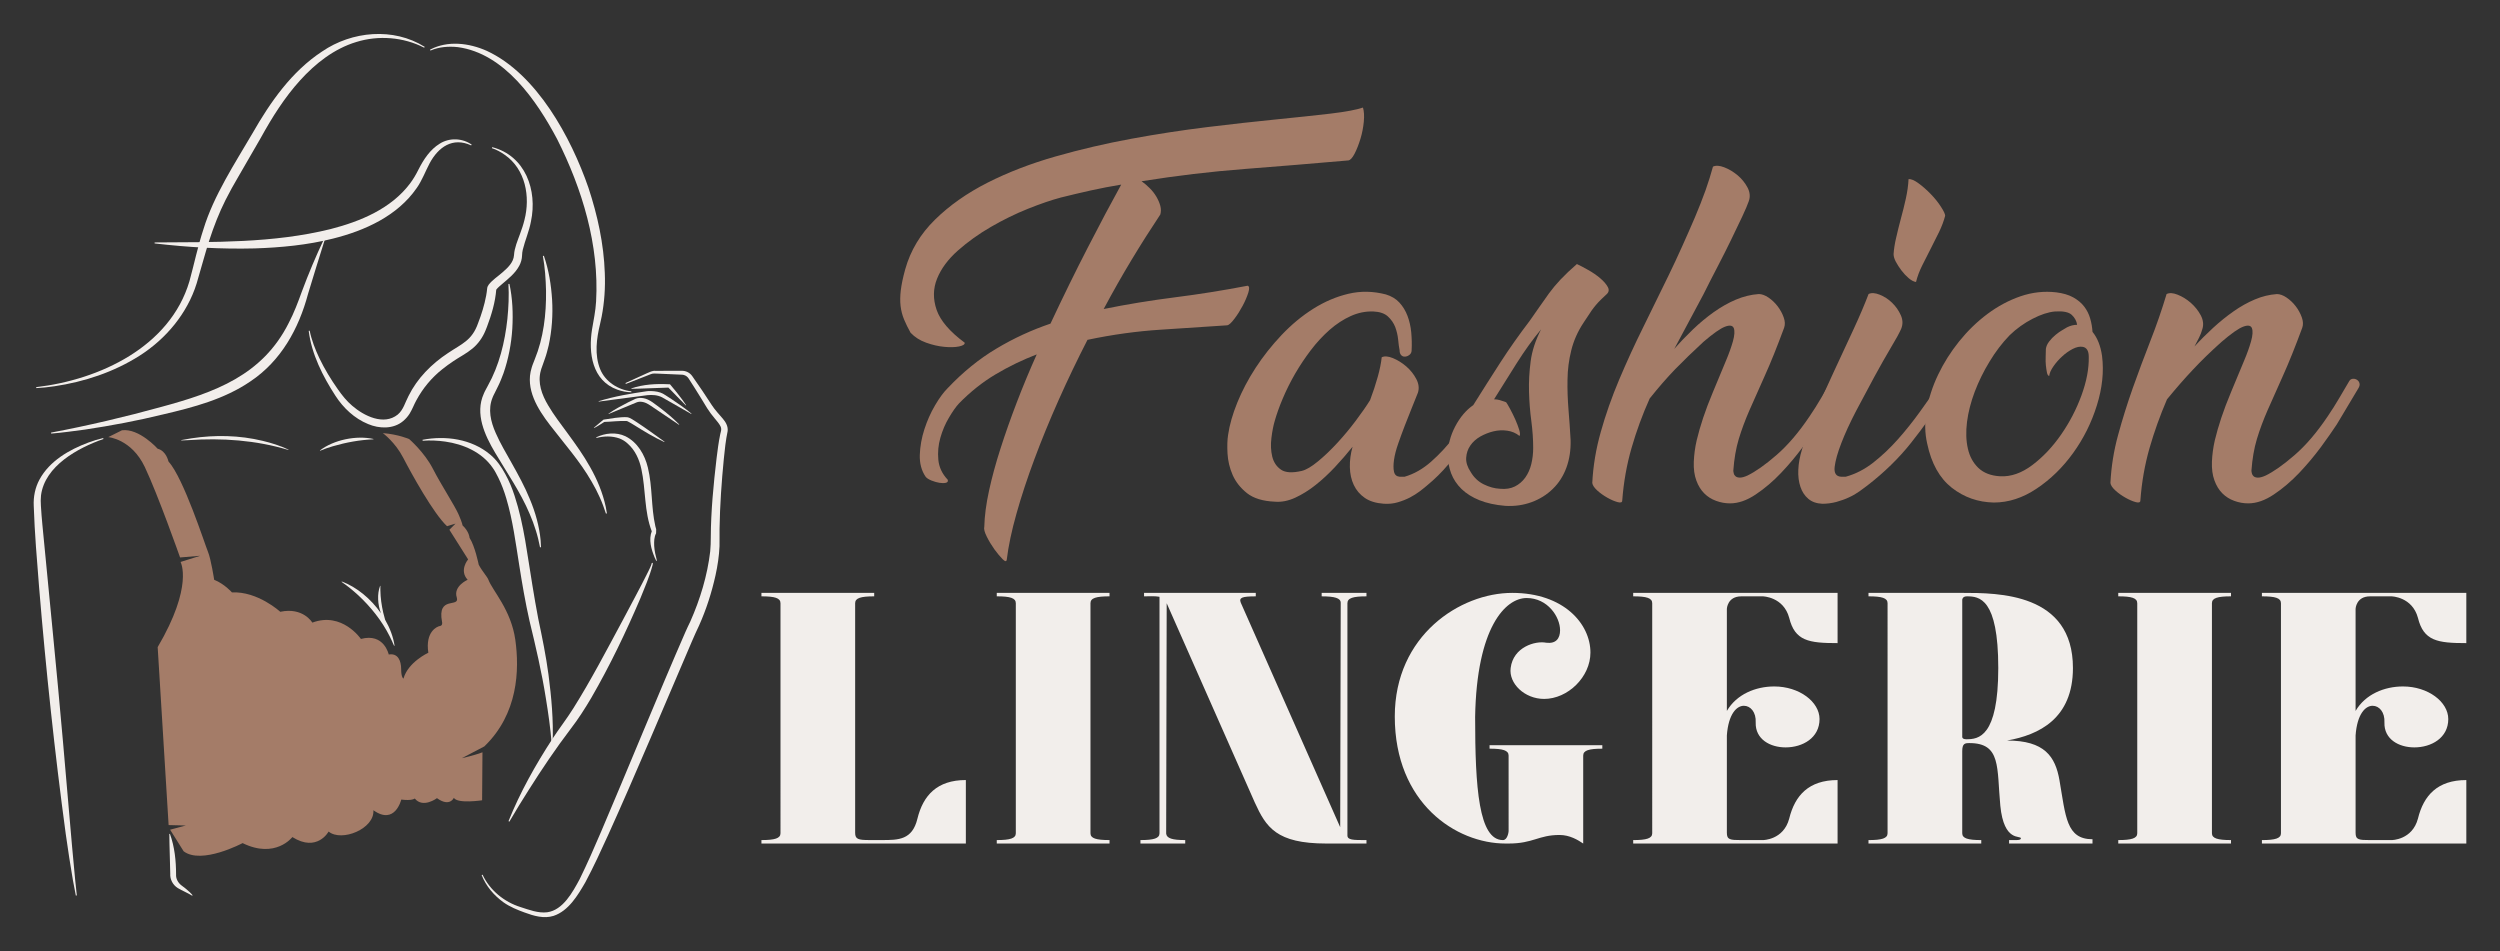 <?xml version="1.0" encoding="utf-8"?>
<!-- Generator: Adobe Illustrator 16.0.0, SVG Export Plug-In . SVG Version: 6.00 Build 0)  -->
<!DOCTYPE svg PUBLIC "-//W3C//DTD SVG 1.1//EN" "http://www.w3.org/Graphics/SVG/1.1/DTD/svg11.dtd">
<svg version="1.1" id="Calque_1" xmlns="http://www.w3.org/2000/svg" xmlns:xlink="http://www.w3.org/1999/xlink" x="0px" y="0px"
	 width="184px" height="70px" viewBox="0 0 184 70" enable-background="new 0 0 184 70" xml:space="preserve">
<rect x="0" y="0" width="184" height="70" fill="#333333" stroke="none"/>
<g>
	<g>
		<g>
			<g>
				<path fill="#A47C68" d="M71.001,25.222c0.019,0.125-0.118,0.214-0.414,0.277c-0.296,0.061-0.659,0.069-1.087,0.029
					c-0.429-0.04-0.874-0.142-1.334-0.307c-0.458-0.163-0.841-0.406-1.148-0.732c-0.184-0.328-0.342-0.649-0.475-0.967
					c-0.132-0.317-0.218-0.647-0.26-0.997c-0.04-0.347-0.035-0.731,0.016-1.163c0.051-0.428,0.159-0.938,0.321-1.53
					c0.389-1.39,1.117-2.608,2.19-3.66c1.072-1.054,2.363-1.962,3.875-2.728c1.511-0.766,3.179-1.407,5.009-1.93
					c1.827-0.521,3.685-0.954,5.573-1.301c1.89-0.348,3.752-0.633,5.591-0.859c1.837-0.222,3.526-0.413,5.068-0.565
					c1.543-0.154,2.875-0.296,4-0.427c1.121-0.134,1.918-0.284,2.388-0.446c0.081,0.267,0.102,0.613,0.062,1.041
					c-0.041,0.432-0.123,0.848-0.246,1.257c-0.125,0.408-0.266,0.77-0.427,1.087c-0.164,0.317-0.318,0.484-0.462,0.506
					c-2.572,0.227-5.114,0.432-7.626,0.629c-2.511,0.192-5.044,0.495-7.596,0.903c0.202,0.142,0.402,0.311,0.596,0.506
					c0.195,0.192,0.358,0.401,0.491,0.626c0.132,0.225,0.23,0.45,0.291,0.673c0.061,0.227,0.061,0.442,0,0.646
					c-0.694,1.041-1.395,2.144-2.097,3.307c-0.705,1.166-1.395,2.381-2.069,3.646c1.716-0.349,3.457-0.632,5.224-0.858
					c1.767-0.223,3.557-0.508,5.375-0.857c0.125,0.043,0.138,0.212,0.047,0.506c-0.094,0.296-0.229,0.618-0.414,0.965
					c-0.185,0.347-0.387,0.671-0.612,0.965c-0.224,0.296-0.398,0.455-0.521,0.477c-1.469,0.102-3.093,0.209-4.87,0.321
					s-3.583,0.361-5.421,0.749c-0.754,1.471-1.465,2.951-2.128,4.441c-0.663,1.491-1.257,2.937-1.776,4.335
					c-0.522,1.398-0.961,2.732-1.318,4c-0.358,1.266-0.598,2.397-0.719,3.398c-0.021,0.163-0.123,0.152-0.307-0.032
					c-0.184-0.182-0.384-0.425-0.598-0.717c-0.214-0.299-0.403-0.611-0.565-0.938c-0.164-0.326-0.227-0.571-0.184-0.734
					c0.021-0.795,0.137-1.687,0.352-2.664c0.214-0.982,0.495-2.013,0.843-3.094c0.347-1.081,0.744-2.211,1.194-3.384
					c0.449-1.176,0.94-2.354,1.471-3.54c-1.062,0.409-2.072,0.899-3.033,1.471c-0.959,0.571-1.857,1.287-2.695,2.144
					c-0.225,0.245-0.469,0.593-0.734,1.043c-0.268,0.449-0.475,0.938-0.628,1.469c-0.153,0.531-0.205,1.072-0.153,1.625
					c0.051,0.55,0.281,1.039,0.689,1.469c0.042,0.122-0.005,0.2-0.137,0.23c-0.133,0.03-0.292,0.03-0.475,0
					c-0.184-0.03-0.378-0.087-0.582-0.167c-0.205-0.083-0.347-0.176-0.428-0.277c-0.307-0.449-0.449-0.984-0.431-1.608
					c0.021-0.622,0.133-1.25,0.337-1.885c0.205-0.633,0.465-1.219,0.782-1.759c0.317-0.542,0.629-0.967,0.934-1.271
					c1.124-1.185,2.318-2.156,3.585-2.909c1.264-0.758,2.593-1.369,3.98-1.839c0.919-1.962,1.833-3.825,2.742-5.59
					c0.908-1.768,1.73-3.313,2.465-4.643c-0.756,0.125-1.5,0.267-2.237,0.43c-0.733,0.165-1.468,0.336-2.204,0.521
					c-0.694,0.184-1.501,0.461-2.419,0.827c-0.919,0.368-1.827,0.813-2.726,1.333c-0.899,0.519-1.711,1.103-2.438,1.745
					c-0.724,0.644-1.234,1.331-1.529,2.067c-0.298,0.736-0.307,1.503-0.033,2.298C69.209,23.599,69.898,24.404,71.001,25.222z"/>
				<path fill="#A47C68" d="M103.896,25.773c0,0.145-0.051,0.256-0.15,0.337c-0.104,0.082-0.21,0.129-0.325,0.138
					c-0.111,0.013-0.209-0.025-0.29-0.106c-0.081-0.082-0.121-0.205-0.121-0.368c-0.043-0.205-0.076-0.463-0.106-0.78
					c-0.032-0.315-0.104-0.622-0.214-0.919c-0.115-0.296-0.292-0.556-0.539-0.782c-0.245-0.225-0.602-0.348-1.07-0.368
					c-0.574-0.02-1.129,0.093-1.669,0.338c-0.542,0.244-1.057,0.582-1.548,1.01c-0.488,0.432-0.95,0.925-1.377,1.487
					c-0.429,0.563-0.817,1.145-1.166,1.746c-0.346,0.601-0.647,1.203-0.902,1.807c-0.257,0.603-0.454,1.159-0.599,1.669
					c-0.103,0.348-0.185,0.767-0.244,1.257c-0.061,0.489-0.04,0.944,0.06,1.363c0.103,0.419,0.317,0.74,0.645,0.965
					c0.326,0.224,0.836,0.254,1.533,0.091c0.325-0.08,0.724-0.315,1.194-0.705c0.47-0.385,0.945-0.84,1.425-1.362
					c0.479-0.521,0.933-1.064,1.361-1.638c0.429-0.573,0.778-1.072,1.044-1.502c0.223-0.591,0.412-1.164,0.565-1.716
					c0.154-0.553,0.249-1.031,0.291-1.439c0.206-0.102,0.48-0.08,0.828,0.062c0.346,0.144,0.675,0.347,0.98,0.611
					c0.307,0.267,0.552,0.573,0.735,0.921c0.185,0.347,0.225,0.684,0.123,1.009c-0.123,0.31-0.27,0.675-0.443,1.104
					c-0.177,0.428-0.349,0.868-0.522,1.318c-0.172,0.448-0.336,0.893-0.488,1.331c-0.155,0.44-0.257,0.838-0.308,1.193
					c-0.051,0.359-0.051,0.649,0,0.874c0.051,0.227,0.188,0.347,0.414,0.368h0.367c0.693-0.203,1.341-0.571,1.944-1.103
					c0.603-0.531,1.165-1.134,1.685-1.807c0.522-0.673,1.002-1.38,1.439-2.116c0.439-0.732,0.843-1.407,1.211-2.021
					c0.061-0.102,0.153-0.157,0.276-0.167c0.121-0.011,0.229,0.015,0.32,0.076c0.092,0.061,0.159,0.144,0.198,0.245
					c0.042,0.104,0.021,0.225-0.06,0.368c-0.41,0.633-0.808,1.275-1.194,1.93c-0.389,0.651-0.797,1.284-1.227,1.897
					c-0.429,0.614-0.883,1.206-1.361,1.777c-0.479,0.571-1.006,1.092-1.579,1.563c-0.143,0.121-0.32,0.267-0.535,0.43
					s-0.458,0.315-0.736,0.462c-0.273,0.14-0.57,0.256-0.888,0.349c-0.315,0.093-0.658,0.129-1.025,0.105
					c-0.573-0.042-1.037-0.18-1.394-0.427c-0.356-0.243-0.629-0.559-0.813-0.95c-0.185-0.386-0.28-0.828-0.291-1.317
					c-0.011-0.49,0.055-0.99,0.199-1.5c-0.41,0.51-0.842,1.01-1.301,1.5c-0.46,0.489-0.936,0.932-1.424,1.317
					c-0.491,0.392-0.992,0.698-1.503,0.936c-0.509,0.232-1.01,0.332-1.5,0.289c-0.879-0.038-1.558-0.247-2.038-0.624
					c-0.479-0.381-0.831-0.824-1.057-1.334c-0.224-0.512-0.351-1.043-0.381-1.595c-0.03-0.551-0.016-1.01,0.046-1.38
					c0.103-0.713,0.326-1.498,0.673-2.357c0.347-0.856,0.796-1.709,1.347-2.558c0.552-0.847,1.19-1.652,1.914-2.419
					c0.727-0.766,1.502-1.409,2.329-1.93c0.828-0.522,1.689-0.891,2.588-1.104s1.818-0.196,2.758,0.047
					c0.408,0.125,0.741,0.321,0.995,0.599c0.255,0.275,0.453,0.601,0.597,0.979c0.143,0.379,0.236,0.785,0.276,1.226
					C103.908,24.912,103.918,25.347,103.896,25.773z"/>
				<path fill="#A47C68" d="M106.563,33.492c0-0.715,0.179-1.413,0.535-2.097c0.358-0.684,0.804-1.21,1.334-1.578
					c0.651-1.041,1.311-2.078,1.974-3.108c0.665-1.03,1.396-2.069,2.19-3.11c0.246-0.347,0.48-0.684,0.705-1.01
					c0.225-0.327,0.459-0.657,0.704-0.996c0.246-0.337,0.531-0.68,0.857-1.026s0.726-0.724,1.197-1.134
					c0.225,0.104,0.497,0.247,0.823,0.432c0.326,0.182,0.624,0.385,0.891,0.611c0.265,0.225,0.455,0.444,0.567,0.658
					s0.065,0.404-0.14,0.564c-0.245,0.227-0.432,0.411-0.567,0.553c-0.131,0.142-0.247,0.281-0.349,0.414
					c-0.104,0.134-0.205,0.279-0.307,0.442c-0.106,0.167-0.248,0.381-0.43,0.646c-0.43,0.651-0.73,1.331-0.903,2.038
					c-0.176,0.702-0.267,1.424-0.275,2.158c-0.015,0.733,0.015,1.475,0.074,2.219c0.063,0.747,0.114,1.488,0.154,2.222
					c0.019,0.734-0.083,1.409-0.307,2.023c-0.225,0.611-0.555,1.133-0.997,1.561c-0.438,0.432-0.96,0.759-1.562,0.981
					c-0.603,0.222-1.25,0.317-1.944,0.275c-0.735-0.062-1.369-0.201-1.899-0.415c-0.531-0.214-0.971-0.489-1.316-0.823
					c-0.349-0.341-0.602-0.723-0.767-1.152C106.644,34.413,106.563,33.964,106.563,33.492z M113.424,24.242
					c-0.614,0.736-1.215,1.574-1.808,2.511c-0.592,0.942-1.144,1.818-1.653,2.635c0.142,0,0.284,0.021,0.429,0.062
					c0.142,0.042,0.295,0.093,0.458,0.154c0.063,0.08,0.159,0.243,0.291,0.488c0.133,0.246,0.262,0.508,0.385,0.781
					c0.121,0.275,0.218,0.531,0.29,0.766c0.069,0.237,0.076,0.383,0.015,0.446c-0.245-0.205-0.542-0.334-0.887-0.385
					c-0.349-0.051-0.69-0.034-1.027,0.047c-0.338,0.082-0.658,0.209-0.966,0.381c-0.306,0.176-0.55,0.396-0.733,0.66
					s-0.286,0.566-0.307,0.905c-0.021,0.334,0.093,0.688,0.338,1.056c0.244,0.408,0.564,0.709,0.963,0.902
					c0.398,0.195,0.792,0.303,1.181,0.322c0.429,0.042,0.795-0.016,1.104-0.17c0.305-0.152,0.559-0.371,0.764-0.656
					c0.203-0.286,0.352-0.618,0.444-0.995c0.091-0.379,0.138-0.77,0.138-1.181c0-0.633-0.047-1.297-0.138-1.991
					c-0.093-0.693-0.148-1.409-0.169-2.143c-0.021-0.736,0.021-1.485,0.122-2.252C112.759,25.82,113.015,25.037,113.424,24.242z"/>
				<path fill="#A47C68" d="M132.69,32.896c-0.491,0.665-1.026,1.302-1.608,1.915c-0.581,0.611-1.201,1.14-1.854,1.577
					c-0.655,0.442-1.288,0.66-1.897,0.66c-0.35,0-0.689-0.062-1.028-0.186c-0.337-0.121-0.631-0.308-0.872-0.551
					c-0.245-0.245-0.441-0.563-0.581-0.948c-0.145-0.39-0.206-0.849-0.187-1.38c0.023-0.531,0.093-1.056,0.214-1.578
					c0.125-0.521,0.283-1.073,0.476-1.655c0.195-0.582,0.432-1.214,0.72-1.897c0.285-0.684,0.601-1.445,0.95-2.283
					c0.224-0.529,0.397-1.014,0.522-1.454c0.12-0.438,0.14-0.759,0.062-0.965c-0.085-0.203-0.299-0.238-0.644-0.107
					c-0.349,0.133-0.88,0.506-1.593,1.119c-0.777,0.715-1.471,1.391-2.085,2.019c-0.611,0.635-1.233,1.35-1.868,2.147
					c-0.531,1.183-0.976,2.394-1.331,3.629c-0.357,1.233-0.588,2.526-0.689,3.877c0,0.14-0.11,0.183-0.339,0.121
					c-0.224-0.06-0.474-0.167-0.749-0.321c-0.274-0.155-0.526-0.33-0.751-0.536c-0.222-0.203-0.347-0.391-0.366-0.552
					c0.06-1.245,0.27-2.502,0.629-3.77c0.355-1.266,0.804-2.541,1.346-3.827c0.544-1.287,1.13-2.569,1.763-3.845
					c0.633-1.276,1.252-2.546,1.868-3.813c0.349-0.715,0.684-1.435,1.009-2.16c0.326-0.724,0.64-1.435,0.936-2.128
					c0.294-0.694,0.555-1.358,0.783-1.991c0.222-0.631,0.404-1.215,0.548-1.748c0.205-0.1,0.48-0.085,0.829,0.049
					c0.345,0.131,0.671,0.328,0.979,0.582c0.305,0.256,0.548,0.554,0.734,0.901c0.182,0.347,0.214,0.686,0.093,1.014
					c-0.082,0.245-0.243,0.617-0.474,1.117c-0.239,0.501-0.508,1.066-0.814,1.698c-0.305,0.633-0.644,1.302-1.012,2.009
					c-0.368,0.704-0.713,1.381-1.038,2.035l-2.146,4.014c0.427-0.491,0.889-0.971,1.377-1.44c0.489-0.468,1.001-0.894,1.532-1.272
					c0.531-0.376,1.072-0.683,1.625-0.918c0.55-0.232,1.112-0.372,1.686-0.412c0.223,0,0.46,0.086,0.718,0.26
					c0.256,0.174,0.479,0.388,0.675,0.644c0.194,0.256,0.339,0.524,0.442,0.813c0.102,0.285,0.112,0.539,0.031,0.766
					c-0.512,1.388-0.981,2.556-1.411,3.506c-0.427,0.95-0.804,1.797-1.13,2.541c-0.327,0.747-0.592,1.463-0.798,2.144
					c-0.205,0.686-0.338,1.456-0.399,2.315c0,0.061,0.011,0.133,0.034,0.213c0.017,0.083,0.063,0.155,0.133,0.214
					c0.074,0.062,0.182,0.094,0.326,0.094c0.14,0,0.326-0.051,0.55-0.152c0.591-0.288,1.304-0.787,2.129-1.503
					c0.827-0.715,1.638-1.663,2.436-2.848c0.307-0.451,0.586-0.893,0.842-1.333s0.508-0.863,0.749-1.271
					c0.065-0.102,0.148-0.157,0.26-0.167c0.112-0.011,0.214,0.015,0.308,0.076c0.095,0.061,0.154,0.144,0.186,0.245
					c0.03,0.104,0.007,0.225-0.078,0.368l-1.591,2.664C133.568,31.675,133.18,32.231,132.69,32.896z"/>
				<path fill="#A47C68" d="M137.527,21.64c0.203-0.102,0.474-0.087,0.814,0.046c0.335,0.134,0.642,0.33,0.916,0.597
					c0.275,0.265,0.489,0.571,0.644,0.919c0.154,0.347,0.159,0.686,0.02,1.011c-0.127,0.286-0.373,0.745-0.756,1.378
					c-0.377,0.633-0.783,1.352-1.223,2.16c-0.438,0.806-0.883,1.638-1.333,2.494c-0.446,0.859-0.809,1.645-1.084,2.359
					c-0.279,0.716-0.441,1.304-0.495,1.763c-0.051,0.459,0.108,0.698,0.477,0.72h0.339c0.736-0.203,1.415-0.557,2.05-1.059
					c0.633-0.499,1.231-1.066,1.792-1.698c0.563-0.633,1.094-1.298,1.594-1.991c0.501-0.694,0.967-1.348,1.395-1.96
					c0.08-0.102,0.182-0.158,0.309-0.169c0.12-0.011,0.222,0.011,0.301,0.062c0.084,0.051,0.135,0.133,0.154,0.245
					c0.023,0.112-0.027,0.241-0.154,0.381c-0.855,1.329-1.731,2.559-2.631,3.692c-0.898,1.134-1.974,2.18-3.216,3.141
					c-0.163,0.121-0.359,0.267-0.582,0.43c-0.229,0.163-0.48,0.312-0.768,0.442c-0.284,0.136-0.597,0.245-0.932,0.339
					c-0.34,0.089-0.681,0.135-1.028,0.135c-0.429-0.019-0.774-0.14-1.038-0.365c-0.267-0.225-0.462-0.523-0.582-0.887
					c-0.125-0.369-0.176-0.788-0.154-1.258c0.019-0.47,0.111-0.97,0.274-1.5c0.205-0.736,0.521-1.604,0.95-2.605
					c0.428-0.998,0.889-2.024,1.378-3.078c0.488-1.052,0.969-2.084,1.438-3.094C136.865,23.279,137.242,22.393,137.527,21.64z
					 M140.469,13.185c0.186-0.021,0.43,0.082,0.736,0.307c0.307,0.224,0.604,0.488,0.903,0.795c0.298,0.308,0.546,0.618,0.749,0.936
					c0.205,0.315,0.307,0.535,0.307,0.658c-0.102,0.39-0.252,0.783-0.442,1.181c-0.194,0.397-0.399,0.806-0.613,1.223
					c-0.214,0.421-0.423,0.832-0.629,1.242c-0.205,0.408-0.359,0.816-0.461,1.226c-0.163-0.02-0.341-0.112-0.535-0.275
					c-0.19-0.163-0.372-0.354-0.535-0.569c-0.163-0.214-0.299-0.428-0.415-0.641c-0.112-0.214-0.167-0.402-0.167-0.567
					c0.023-0.345,0.082-0.747,0.187-1.195c0.102-0.449,0.218-0.916,0.349-1.409c0.136-0.489,0.256-0.984,0.368-1.485
					C140.382,14.108,140.449,13.633,140.469,13.185z"/>
				<path fill="#A47C68" d="M151.344,21.517c0.489,0.062,0.904,0.182,1.24,0.366c0.334,0.186,0.607,0.41,0.809,0.675
					c0.205,0.267,0.354,0.563,0.446,0.889c0.095,0.328,0.15,0.653,0.169,0.979c0.368,0.448,0.599,1.043,0.703,1.775
					c0.144,1.146,0.019,2.354-0.381,3.633c-0.396,1.276-0.98,2.444-1.746,3.506c-0.766,1.063-1.659,1.935-2.683,2.618
					c-1.021,0.686-2.071,1.028-3.153,1.028c-1.163-0.021-2.196-0.385-3.095-1.087c-0.899-0.708-1.501-1.783-1.808-3.232
					c-0.182-0.778-0.198-1.604-0.046-2.481c0.154-0.878,0.434-1.746,0.844-2.603c0.408-0.859,0.925-1.676,1.545-2.452
					c0.624-0.774,1.318-1.45,2.086-2.023c0.762-0.569,1.578-1.005,2.434-1.301C149.566,21.513,150.445,21.413,151.344,21.517z
					 M150.821,27.674c-0.082-0.021-0.138-0.108-0.167-0.261c-0.031-0.154-0.055-0.325-0.078-0.522
					c-0.02-0.192-0.023-0.401-0.015-0.626c0.011-0.225,0.015-0.419,0.015-0.582c0.023-0.184,0.102-0.368,0.245-0.552
					c0.142-0.185,0.299-0.348,0.477-0.491c0.171-0.142,0.341-0.261,0.503-0.352c0.163-0.091,0.279-0.158,0.339-0.201
					c0.243-0.12,0.489-0.182,0.736-0.182c-0.042-0.285-0.178-0.531-0.399-0.734c-0.225-0.205-0.635-0.285-1.226-0.247
					c-0.488,0.042-1.043,0.222-1.652,0.537c-0.616,0.317-1.179,0.72-1.687,1.21c-0.555,0.571-1.047,1.222-1.483,1.945
					c-0.444,0.724-0.802,1.466-1.092,2.222c-0.283,0.755-0.474,1.495-0.566,2.219c-0.089,0.727-0.07,1.38,0.065,1.962
					c0.129,0.582,0.392,1.056,0.776,1.424c0.392,0.368,0.923,0.573,1.593,0.611c0.796,0.043,1.587-0.234,2.374-0.825
					c0.787-0.595,1.49-1.339,2.114-2.238c0.624-0.897,1.126-1.86,1.504-2.893c0.377-1.03,0.555-1.977,0.536-2.833
					c0-0.43-0.145-0.675-0.43-0.736c-0.227-0.04-0.475,0.011-0.754,0.154c-0.274,0.142-0.535,0.326-0.778,0.553
					c-0.245,0.222-0.459,0.467-0.641,0.731C150.944,27.233,150.843,27.469,150.821,27.674z"/>
				<path fill="#A47C68" d="M170.825,32.896c-0.491,0.665-1.03,1.302-1.608,1.915c-0.586,0.611-1.199,1.14-1.855,1.577
					c-0.654,0.442-1.286,0.66-1.896,0.66c-0.35,0-0.69-0.062-1.028-0.186c-0.337-0.121-0.631-0.308-0.872-0.551
					c-0.245-0.245-0.442-0.563-0.582-0.948c-0.144-0.39-0.205-0.849-0.186-1.38c0.022-0.531,0.093-1.056,0.213-1.578
					c0.125-0.521,0.284-1.073,0.477-1.655c0.194-0.582,0.432-1.214,0.719-1.897c0.286-0.684,0.602-1.445,0.95-2.283
					c0.225-0.529,0.398-1.014,0.522-1.454c0.121-0.438,0.141-0.759,0.062-0.965c-0.084-0.203-0.298-0.238-0.643-0.107
					c-0.35,0.133-0.881,0.506-1.594,1.119c-0.8,0.715-1.502,1.398-2.113,2.053c-0.614,0.651-1.246,1.377-1.898,2.173
					c-0.512,1.187-0.941,2.385-1.29,3.599c-0.346,1.217-0.574,2.497-0.671,3.848c0,0.14-0.114,0.183-0.339,0.121
					c-0.225-0.06-0.474-0.167-0.749-0.321c-0.275-0.155-0.526-0.33-0.751-0.536c-0.223-0.203-0.347-0.391-0.366-0.552
					c0.06-1.205,0.25-2.386,0.567-3.539c0.315-1.153,0.675-2.306,1.083-3.461c0.41-1.153,0.84-2.303,1.286-3.445
					c0.451-1.145,0.847-2.298,1.198-3.461c0.203-0.102,0.474-0.087,0.808,0.046c0.341,0.134,0.663,0.33,0.97,0.597
					c0.303,0.265,0.548,0.571,0.736,0.919c0.182,0.347,0.222,0.686,0.12,1.011c-0.062,0.225-0.144,0.44-0.247,0.642
					c-0.102,0.205-0.214,0.419-0.335,0.646c0.428-0.47,0.889-0.93,1.378-1.378c0.488-0.448,0.992-0.854,1.5-1.21
					c0.512-0.36,1.032-0.649,1.563-0.874c0.531-0.227,1.07-0.357,1.625-0.397c0.223,0,0.461,0.086,0.718,0.26
					c0.256,0.174,0.478,0.388,0.675,0.644c0.194,0.256,0.338,0.524,0.442,0.813c0.102,0.285,0.111,0.539,0.031,0.766
					c-0.512,1.388-0.981,2.556-1.409,3.506c-0.43,0.95-0.806,1.797-1.132,2.541c-0.328,0.747-0.593,1.463-0.798,2.144
					c-0.205,0.686-0.338,1.456-0.399,2.315c0,0.061,0.011,0.133,0.033,0.213c0.018,0.083,0.063,0.155,0.134,0.214
					c0.076,0.062,0.182,0.094,0.321,0.094c0.146,0,0.33-0.051,0.555-0.152c0.592-0.288,1.303-0.787,2.128-1.503
					c0.83-0.715,1.638-1.663,2.436-2.848c0.307-0.451,0.586-0.893,0.843-1.333c0.256-0.44,0.508-0.863,0.749-1.271
					c0.061-0.102,0.147-0.157,0.262-0.167c0.11-0.011,0.212,0.015,0.307,0.076c0.094,0.061,0.152,0.144,0.181,0.245
					c0.033,0.104,0.01,0.225-0.074,0.368l-1.592,2.664C171.699,31.675,171.313,32.231,170.825,32.896z"/>
			</g>
		</g>
		<g>
			<g>
				<path fill="#F2EEEB" d="M71.087,57.411v4.672H56.042v-0.254c0.985,0,1.402-0.125,1.402-0.501V44.396
					c0-0.383-0.417-0.506-1.402-0.506v-0.254h8.299v0.254c-0.984,0-1.402,0.123-1.402,0.506v16.897c0,0.474,0.227,0.535,1.06,0.535
					h0.91c1.213,0,2.236,0,2.615-1.578C67.941,58.545,68.966,57.411,71.087,57.411z"/>
				<path fill="#F2EEEB" d="M73.362,62.083v-0.254c0.985,0,1.402-0.125,1.402-0.501V44.396c0-0.383-0.417-0.506-1.402-0.506v-0.254
					h8.299v0.254c-0.987,0-1.402,0.123-1.402,0.506v16.932c0,0.376,0.415,0.501,1.402,0.501v0.254H73.362z"/>
				<path fill="#F2EEEB" d="M100.572,43.891c-0.987,0-1.402,0.123-1.402,0.506v17.088c0,0.345,0.415,0.345,1.402,0.345v0.254h-2.957
					c-3.676,0-4.434-1.202-5.267-3.03l-6.48-14.656L85.83,61.355c0.039,0.349,0.454,0.474,1.402,0.474v0.254h-3.295v-0.254
					c0.984,0,1.402-0.125,1.402-0.501V43.923c-0.342-0.065-0.759-0.032-1.137-0.032v-0.254h8.223v0.254
					c-1.024,0-1.252,0.096-1.1,0.475l7.314,16.516l0.038-16.516c0-0.352-0.455-0.475-1.402-0.475v-0.254h3.297V43.891z"/>
				<path fill="#F2EEEB" d="M109.63,54.849h8.301v0.254c-0.988,0-1.407,0.125-1.407,0.508v6.473c-0.377-0.254-0.982-0.63-1.741-0.63
					c-1.554,0-1.933,0.63-3.75,0.63h-0.228c-3.639,0-8.149-2.969-8.149-9.35c0-5.972,4.813-9.097,8.642-9.097
					c3.787,0,5.758,2.274,5.758,4.391c0,1.801-1.666,3.413-3.409,3.413c-1.438,0-2.613-1.139-2.463-2.274
					c0.188-1.547,1.819-2.021,2.615-1.862c0.72,0.091,1.022-0.315,1.022-0.918c0-0.978-0.908-2.372-2.461-2.372
					c-1.555,0-3.678,2.151-3.791,8.753c0,5.21,0.266,9.063,2.046,9.063c0.34,0,0.418-0.597,0.418-0.66V55.61
					c0-0.383-0.418-0.508-1.402-0.508V54.849z"/>
				<path fill="#F2EEEB" d="M135.246,47.333c-2.122,0-3.144-0.158-3.561-1.861c-0.419-1.549-1.934-1.581-1.934-1.581h-1.594
					c-1.021,0-1.06,0.914-1.06,0.914v7.518c0.721-1.231,2.122-1.8,3.486-1.8c1.855,0,3.335,1.138,3.335,2.401
					c0,1.39-1.248,2.084-2.499,2.084c-1.136,0-2.236-0.599-2.2-1.83c0.04-0.76-0.379-1.233-0.87-1.233
					c-0.531,0-1.138,0.603-1.252,2.181v7.169c0,0.508,0.23,0.535,1.06,0.535h1.594c0,0,1.515,0,1.934-1.578
					c0.417-1.706,1.438-2.84,3.561-2.84v4.672h-15.043v-0.254c0.987,0,1.4-0.125,1.4-0.501V44.396c0-0.383-0.413-0.506-1.4-0.506
					v-0.254h15.043V47.333z"/>
				<path fill="#F2EEEB" d="M154.008,61.768v0.315h-6.14v-0.254h0.53c0.19,0,0.339-0.027,0.339-0.125
					c0-0.251-1.246,0.317-1.513-2.401c-0.265-2.81,0.074-4.612-2.274-4.612c-0.343,0-0.529,0.036-0.529,0.603v6.035
					c0,0.376,0.417,0.501,1.4,0.501v0.254h-8.3v-0.254c0.987,0,1.404-0.125,1.404-0.501V44.396c0-0.383-0.417-0.506-1.404-0.506
					v-0.254h6.899c2.651,0,8.148,0,8.148,5.529c0,3.726-2.505,4.928-4.854,5.338c2.765,0,3.561,1.168,3.865,2.935
					C152.038,60.092,152.072,61.768,154.008,61.768z M144.722,54.409c0.874,0,2.351-0.125,2.351-5.243
					c0-5.152-1.405-5.275-2.313-5.275c-0.339,0-0.339,0.254-0.339,0.254v10.074C144.421,54.219,144.383,54.409,144.722,54.409z"/>
				<path fill="#F2EEEB" d="M155.904,62.083v-0.254c0.981,0,1.398-0.125,1.398-0.501V44.396c0-0.383-0.417-0.506-1.398-0.506v-0.254
					h8.298v0.254c-0.986,0-1.404,0.123-1.404,0.506v16.932c0,0.376,0.418,0.501,1.404,0.501v0.254H155.904z"/>
				<path fill="#F2EEEB" d="M181.521,47.333c-2.122,0-3.144-0.158-3.561-1.861c-0.419-1.549-1.937-1.581-1.937-1.581h-1.591
					c-1.022,0-1.061,0.914-1.061,0.914v7.518c0.722-1.231,2.123-1.8,3.487-1.8c1.855,0,3.335,1.138,3.335,2.401
					c0,1.39-1.253,2.084-2.499,2.084c-1.141,0-2.236-0.599-2.2-1.83c0.04-0.76-0.379-1.233-0.87-1.233
					c-0.531,0-1.139,0.603-1.253,2.181v7.169c0,0.508,0.227,0.535,1.061,0.535h1.591c0,0,1.518,0,1.937-1.578
					c0.417-1.706,1.438-2.84,3.561-2.84v4.672h-15.044v-0.254c0.984,0,1.401-0.125,1.401-0.501V44.396
					c0-0.383-0.417-0.506-1.401-0.506v-0.254h15.044V47.333z"/>
			</g>
		</g>
	</g>
	<g>
		<g>
			<path fill="#A47C68" d="M11.605,47.628l0.805,13.097l1.266,0.032l-1.155,0.309l0.994,1.587c1.317,1.007,4.341-0.601,4.341-0.601
				c2.42,1.188,3.662-0.444,3.662-0.444c1.831,1.148,2.668-0.406,2.668-0.406c0.96,0.789,3.4-0.21,3.295-1.57
				c1.595,1.139,2.053-0.785,2.053-0.785c0.798,0.105,0.994-0.078,0.994-0.078c0.602,0.747,1.634-0.025,1.634-0.025
				c0.942,0.682,1.243-0.025,1.243-0.025c0.266,0.455,2.079,0.182,2.079,0.182l0.026-3.531c-0.621,0.235-1.513,0.43-1.513,0.43
				l1.65-0.865c2.491-2.396,2.592-5.633,2.282-7.842c-0.309-2.207-1.682-3.624-1.981-4.424c-0.083-0.225-0.451-0.609-0.713-1.106
				c0,0-0.274-1.369-0.675-1.979c0,0-0.018-0.453-0.523-0.925c0,0,0.018-0.104-0.279-0.785c-0.297-0.679-1.273-2.16-1.901-3.382
				c-0.627-1.22-1.743-2.179-1.743-2.179s-0.802-0.349-1.936-0.437c0,0,0.906,0.663,1.5,1.813c0.592,1.149,2.231,4.116,3.225,5.038
				l0.627-0.192l-0.454,0.455l1.378,2.18c0,0-0.68,0.802-0.035,1.5c0,0-1.064,0.47-0.802,1.291c0.261,0.818-1.465-0.176-1.081,1.811
				c0,0,0.07,0.269-0.153,0.301c-0.222,0.034-1.092,0.425-0.856,1.968c0,0-1.49,0.682-1.83,1.904c0,0-0.17-0.065-0.17-0.688
				c0-0.62-0.229-1.202-0.915-1.086c0,0-0.34-1.607-2.047-1.145c0,0-1.379-2.024-3.576-1.202c0,0-0.673-1.157-2.361-0.797
				c0,0-1.647-1.518-3.556-1.427c0,0-0.55-0.626-1.308-0.929c0,0-0.229-1.509-0.458-2.065c-0.229-0.554-1.792-5.421-2.908-6.648
				c0,0-0.157-0.774-0.793-0.932c0,0-1.351-1.516-2.625-1.359L7.97,32.171c0,0,1.708,0.14,2.685,2.196s2.598,6.661,2.598,6.661
				l1.482-0.123l-1.447,0.455C13.288,41.36,14.264,43.102,11.605,47.628z"/>
		</g>
		<g>
			<g>
				<g>
					<path fill="#F2EEEB" d="M21.222,33.117c-2.386-0.724-4.897-0.893-7.371-0.722c-0.168,0.011-0.336,0.017-0.506,0.022
						l-0.005-0.027c0.171-0.029,0.58-0.102,0.743-0.129c1.737-0.265,3.537-0.23,5.248,0.185c0.651,0.156,1.295,0.357,1.903,0.646
						L21.222,33.117L21.222,33.117z"/>
					<path fill="#F2EEEB" d="M23.546,33.151c1.028-0.786,2.679-1.12,3.939-0.843l0.001,0.025c-1.009,0.044-2.009,0.225-2.978,0.508
						c-0.323,0.095-0.643,0.203-0.952,0.335L23.546,33.151L23.546,33.151z"/>
				</g>
				<g>
					<g>
						<path fill="#F2EEEB" d="M7.612,32.311c-1.877,0.654-4.319,1.984-4.594,4.153c-0.025,0.252-0.029,0.515-0.007,0.771
							c0.027,0.468,0.065,0.936,0.11,1.405c0.503,5.296,1.045,10.592,1.509,15.892c0.282,3.09,0.601,7.152,0.903,10.23l0.12,1.139
							l-0.071,0.015l-0.214-1.121c-0.188-1.073-0.371-2.305-0.526-3.39C4.026,55.365,3.382,49.306,2.878,43.23
							c-0.159-1.993-0.328-3.986-0.394-5.985c-0.035-0.673,0.1-1.358,0.424-1.953c0.745-1.367,2.175-2.188,3.59-2.719
							c0.359-0.132,0.723-0.246,1.097-0.333L7.612,32.311L7.612,32.311z"/>
						<path fill="#F2EEEB" d="M12.507,61.374c0.348,0.948,0.451,2,0.452,2.981c-0.021,0.317,0.145,0.618,0.396,0.809
							c0.205,0.154,0.413,0.309,0.599,0.49c0.076,0.072,0.15,0.146,0.218,0.235l-0.026,0.036c-0.334-0.207-0.726-0.364-1.067-0.567
							c-0.354-0.224-0.577-0.635-0.548-1.06c-0.024-0.671-0.038-1.492-0.057-2.19l-0.011-0.731L12.507,61.374L12.507,61.374z"/>
						<path fill="#F2EEEB" d="M31.098,32.37c1.7-0.328,3.615-0.062,4.973,1.081c0.469,0.383,0.835,0.911,1.12,1.442
							c0.283,0.511,0.511,1.061,0.688,1.615c0.701,2.137,0.937,4.396,1.311,6.604c0.13,0.814,0.274,1.623,0.427,2.434
							c0.285,1.341,0.573,2.752,0.753,4.113c0.214,1.658,0.373,3.354,0.302,5.027l-0.072,0.004
							c-0.088-1.104-0.246-2.205-0.425-3.301c-0.3-1.902-0.751-3.825-1.205-5.7c-0.306-1.356-0.54-2.728-0.756-4.101
							c-0.262-1.64-0.474-3.299-0.948-4.895c-0.155-0.528-0.349-1.049-0.593-1.544c-0.106-0.206-0.267-0.529-0.408-0.714
							c-0.788-1.153-2.157-1.747-3.505-1.936c-0.546-0.076-1.104-0.103-1.651-0.06L31.098,32.37L31.098,32.37z"/>
						<path fill="#F2EEEB" d="M37.426,60.438c0.854-2.131,1.99-4.147,3.238-6.068c0.483-0.743,1.06-1.479,1.529-2.232
							c1.312-2.087,2.454-4.287,3.631-6.471c0.634-1.206,1.291-2.399,1.895-3.62c0.093-0.199,0.207-0.402,0.255-0.611l0.072-0.011
							c0.005,0.069-0.008,0.125-0.021,0.182c-0.219,0.83-0.565,1.617-0.885,2.41c-1.073,2.514-2.255,4.983-3.626,7.351
							c-0.464,0.785-0.956,1.558-1.515,2.281c-1.101,1.447-2.117,2.958-3.089,4.496c-0.488,0.768-0.965,1.544-1.421,2.329
							L37.426,60.438L37.426,60.438z"/>
						<path fill="#F2EEEB" d="M35.518,64.379c0.537,1.148,1.591,2.006,2.791,2.381c0.634,0.203,1.301,0.465,1.97,0.383
							c1.161-0.165,1.865-1.473,2.384-2.436c0.561-1.143,1.075-2.314,1.58-3.5c1.886-4.413,4.266-10.262,6.198-14.68
							c0.108-0.25,0.249-0.544,0.368-0.789c0.722-1.627,1.257-3.39,1.463-5.161c0.027-0.313,0.045-0.698,0.042-1.016
							c0.009-1.97,0.201-3.914,0.429-5.86c0.074-0.583,0.145-1.167,0.267-1.745l0.029-0.121l0.015-0.06
							c0.035-0.132,0.045-0.249-0.019-0.386c-0.096-0.2-0.287-0.421-0.445-0.609c-0.188-0.226-0.379-0.47-0.542-0.733L51.6,29.311
							c-0.298-0.487-0.605-0.973-0.915-1.451c-0.079-0.126-0.209-0.223-0.355-0.262c-0.051-0.016-0.107-0.021-0.161-0.022
							c-0.496-0.017-1.219-0.053-1.723-0.075c-0.19-0.005-0.397-0.037-0.575,0.049l-0.2,0.079l-1.607,0.627l-0.03-0.065l1.568-0.715
							c0.188-0.083,0.413-0.202,0.629-0.182c0.162-0.004,0.903,0.001,1.077-0.001l0.861-0.002c0.148-0.004,0.301,0.027,0.436,0.095
							c0.135,0.066,0.253,0.167,0.341,0.291c0.495,0.705,0.98,1.419,1.446,2.144c0.232,0.359,0.534,0.67,0.81,0.997
							c0.215,0.25,0.396,0.57,0.352,0.914c-0.138,0.667-0.212,1.346-0.279,2.025c-0.167,1.712-0.288,3.432-0.316,5.152
							c-0.008,0.432,0.009,0.863-0.003,1.295c-0.031,0.717-0.14,1.44-0.294,2.139c-0.281,1.268-0.679,2.51-1.208,3.692
							c-0.189,0.39-0.359,0.781-0.532,1.177c-1.863,4.333-4.222,9.966-6.158,14.233c-0.535,1.177-1.074,2.353-1.684,3.495
							c-0.555,0.959-1.236,2.105-2.341,2.47c-0.708,0.222-1.457,0-2.127-0.248c-0.542-0.196-1.082-0.417-1.556-0.751
							c-0.704-0.508-1.288-1.193-1.609-2.008L35.518,64.379L35.518,64.379z"/>
						<path fill="#F2EEEB" d="M43.883,32.186c0.654-0.318,1.466-0.397,2.139-0.082c0.895,0.436,1.437,1.368,1.661,2.309
							c0.348,1.422,0.228,2.892,0.55,4.313c0.017,0.079,0.044,0.163,0.063,0.237l-0.008,0.294c0-0.004,0.003-0.008,0.004-0.013
							c0,0-0.001,0.002-0.002,0.005l-0.004,0.004c-0.146,0.281-0.149,0.603-0.138,0.92c0.021,0.371,0.107,0.73,0.199,1.088
							l-0.046,0.023l-0.12-0.256c-0.249-0.604-0.456-1.31-0.205-1.944l0,0.033c-0.573-1.464-0.439-3.083-0.771-4.596
							c-0.151-0.704-0.459-1.39-1.005-1.87c-0.171-0.165-0.381-0.292-0.6-0.379c-0.542-0.196-1.147-0.184-1.701-0.038L43.883,32.186
							L43.883,32.186z"/>
						<path fill="#F2EEEB" d="M48.891,32.535c-0.769-0.352-1.479-0.79-2.192-1.233c-0.154-0.096-0.354-0.216-0.503-0.292
							c-0.025-0.013-0.046-0.02-0.077-0.022c-0.556-0.026-1.133,0.055-1.691,0.069c0,0.001,0.099-0.035,0.099-0.035
							c-0.185,0.124-0.398,0.256-0.591,0.368c-0.067,0.039-0.137,0.074-0.206,0.112l-0.019-0.022
							c0.005-0.003,0.703-0.593,0.707-0.595c0.567-0.081,1.149-0.201,1.729-0.18c0.265,0.038,0.479,0.229,0.705,0.359
							c0.351,0.23,0.694,0.47,1.037,0.712c0.342,0.242,0.682,0.487,1.02,0.735L48.891,32.535L48.891,32.535z"/>
						<path fill="#F2EEEB" d="M44.788,30.444c0.462-0.321,0.958-0.584,1.458-0.84l0.503-0.24l-0.018,0.008
							c0.016-0.008,0.021-0.011,0.029-0.014c0.181-0.078,0.39-0.085,0.579-0.055c0.49,0.078,0.883,0.465,1.267,0.734
							c0.487,0.375,0.957,0.762,1.386,1.205l-0.017,0.024l-1.513-1.02l-0.379-0.255c-0.249-0.168-0.495-0.354-0.794-0.408
							c-0.145-0.026-0.303-0.022-0.434,0.033l-2.057,0.853L44.788,30.444L44.788,30.444z"/>
						<path fill="#F2EEEB" d="M44.059,29.528c1.162-0.359,2.352-0.56,3.55-0.734c0.026-0.001,0.07-0.009,0.095-0.01
							c0.308-0.009,0.602,0.009,0.901,0.109c0.118,0.04,0.244,0.107,0.351,0.18c0.158,0.098,0.319,0.2,0.473,0.305
							c0.501,0.331,0.995,0.677,1.465,1.066L50.88,30.47c-0.435-0.247-1.742-0.996-2.155-1.23c-0.328-0.168-0.723-0.193-1.085-0.155
							l-3.577,0.472L44.059,29.528L44.059,29.528z"/>
						<path fill="#F2EEEB" d="M46.466,28.587c0.88-0.301,1.813-0.351,2.732-0.307l0.115,0.005l0.052,0.063
							c0.291,0.343,0.604,0.726,0.867,1.088c0.091,0.127,0.181,0.251,0.266,0.385l-0.021,0.019l-0.646-0.657l-0.643-0.662
							l0.019,0.006c-0.638,0.029-1.417,0.054-2.056,0.073c-0.228,0.008-0.456,0.012-0.685,0.017L46.466,28.587L46.466,28.587z"/>
						<path fill="#F2EEEB" d="M34.676,10.701c-1.352-0.628-2.41,0.118-3.052,1.312c-0.324,0.609-0.557,1.27-0.962,1.837
							c-1.414,2.044-3.812,3.125-6.151,3.71c-1.884,0.475-3.827,0.66-5.764,0.723c-2.466,0.063-4.926-0.083-7.368-0.367v-0.072
							c4.327-0.033,8.726,0.064,12.953-0.984c2.193-0.563,4.456-1.499,5.853-3.362c0.241-0.325,0.446-0.673,0.624-1.036
							c0.37-0.727,0.843-1.452,1.554-1.887c0.711-0.454,1.67-0.416,2.356,0.071L34.676,10.701L34.676,10.701z"/>
						<path fill="#F2EEEB" d="M23.903,17.646c-0.411,1.32-0.838,2.662-1.231,3.984c-0.684,2.568-1.989,4.936-4.243,6.442
							c-1.913,1.306-4.179,1.903-6.4,2.423c-1.897,0.466-3.832,0.831-5.763,1.121c-0.797,0.106-1.698,0.233-2.498,0.295L3.756,31.84
							c2.732-0.516,5.441-1.152,8.121-1.893c3.923-1.063,7.439-2.316,9.377-6.184c0.386-0.739,0.68-1.519,0.962-2.301
							c0.485-1.306,1.025-2.59,1.622-3.849L23.903,17.646L23.903,17.646z"/>
						<path fill="#F2EEEB" d="M31.218,3.51c-1.525-0.785-3.366-0.927-4.996-0.419c-1.623,0.492-2.994,1.567-4.125,2.813
							c-1.155,1.271-2.079,2.746-2.907,4.249c-0.252,0.436-1.434,2.475-1.653,2.86c-0.321,0.548-0.653,1.137-0.936,1.703
							c-0.477,0.949-0.87,1.963-1.197,2.971c-0.336,1.04-0.616,2.13-0.932,3.178c-0.689,2.212-2.263,4.082-4.197,5.314
							c-1.899,1.209-4.068,1.925-6.281,2.252c-0.44,0.063-0.88,0.113-1.325,0.134l-0.006-0.071
							c4.666-0.544,9.852-2.965,11.279-7.791c0.35-1.273,0.616-2.576,1.033-3.835c0.746-2.46,2.32-4.855,3.613-7.066
							c1.31-2.29,2.877-4.543,5.116-6.011c2.201-1.507,5.252-1.788,7.555-0.343L31.218,3.51L31.218,3.51z"/>
						<path fill="#F2EEEB" d="M36.225,10.83c2.444,0.631,3.344,3.175,2.852,5.474c-0.127,0.702-0.441,1.414-0.6,2.074
							c-0.034,0.142-0.049,0.278-0.053,0.419c-0.007,0.277-0.088,0.544-0.202,0.755c-0.299,0.563-0.785,0.941-1.245,1.334
							c-0.173,0.15-0.35,0.289-0.463,0.446c-0.004,0.007-0.004,0.01-0.008,0.015c-0.002,0.003,0.003,0,0.002-0.003
							c0.002-0.002,0.009-0.015,0.01-0.022c0.003-0.011,0.008-0.027,0.009-0.038c0-0.005,0-0.015,0-0.004
							c-0.072,0.964-0.352,1.885-0.688,2.779c-0.031,0.078-0.074,0.193-0.108,0.27c-0.203,0.502-0.54,0.983-0.962,1.327
							c-0.437,0.365-0.963,0.627-1.4,0.924c-0.279,0.187-0.562,0.389-0.823,0.601c-0.78,0.622-1.419,1.389-1.894,2.266
							c-0.193,0.347-0.278,0.625-0.506,1.003c-0.127,0.195-0.283,0.381-0.472,0.538c-0.716,0.608-1.767,0.57-2.583,0.222
							c-1.002-0.409-1.823-1.182-2.402-2.08c-0.929-1.425-1.76-3.076-1.968-4.779l0.071-0.013c0.142,0.699,0.406,1.371,0.711,2.019
							c0.387,0.806,0.854,1.574,1.371,2.306c0.308,0.437,0.642,0.858,1.053,1.204c0.861,0.745,2.32,1.471,3.345,0.646
							c0.418-0.347,0.545-0.899,0.793-1.364c0.644-1.308,1.696-2.363,2.903-3.161c1.021-0.686,1.766-0.923,2.211-2.183
							c0.26-0.665,0.474-1.351,0.604-2.053c0.032-0.174,0.057-0.351,0.073-0.527c0.009-0.107,0.06-0.199,0.114-0.275
							c0.282-0.361,0.681-0.609,1.015-0.905c0.388-0.339,0.812-0.73,0.847-1.27c0.032-0.546,0.265-1.059,0.444-1.563
							c0.123-0.337,0.241-0.676,0.324-1.022c0.444-1.718,0.077-3.736-1.454-4.797c-0.289-0.204-0.606-0.379-0.941-0.488
							L36.225,10.83L36.225,10.83z"/>
						<path fill="#F2EEEB" d="M31.647,3.657c1.292-0.693,2.882-0.495,4.182,0.087c3.68,1.704,6.206,6.384,7.481,10.077
							c0.669,2.024,1.129,4.128,1.203,6.265c0.045,1.076-0.028,2.158-0.231,3.218c-0.026,0.127-0.083,0.399-0.114,0.526
							c-0.265,1.097-0.425,2.288,0.007,3.348c0.376,0.918,1.314,1.515,2.291,1.623l0.002,0.071c-0.354-0.004-0.7-0.074-1.03-0.193
							c-1.867-0.672-2.14-2.709-1.864-4.436c0.115-0.686,0.26-1.357,0.298-2.051c0.24-4.146-1.016-8.275-2.866-11.95
							c-1.504-2.838-3.883-6.313-7.309-6.773c-0.675-0.073-1.391-0.02-2.016,0.253L31.647,3.657L31.647,3.657z"/>
						<path fill="#F2EEEB" d="M37.494,20.895c0.233,1.078,0.276,2.188,0.212,3.289c-0.066,1.101-0.287,2.247-0.65,3.291
							c-0.122,0.319-0.242,0.643-0.397,0.949c-0.072,0.149-0.222,0.442-0.293,0.59c-0.038,0.082-0.085,0.159-0.111,0.243
							c-0.357,0.857-0.142,1.775,0.232,2.616c0.327,0.755,0.769,1.485,1.177,2.217c0.479,0.851,0.965,1.739,1.333,2.646
							c0.406,0.967,0.697,1.995,0.794,3.042c0.008,0.15,0.022,0.343,0.027,0.493l-0.072,0.013c-0.085-0.421-0.178-0.842-0.312-1.25
							c-0.126-0.413-0.279-0.815-0.45-1.211c-0.673-1.595-1.665-3.017-2.543-4.502c-0.759-1.28-1.5-2.865-0.837-4.338
							c0.07-0.182,0.209-0.41,0.296-0.584c0.843-1.504,1.257-3.214,1.442-4.918c0.086-0.856,0.127-1.722,0.078-2.581L37.494,20.895
							L37.494,20.895z"/>
						<path fill="#F2EEEB" d="M40.029,18.825c0.361,1.042,0.538,2.141,0.606,3.24c0.067,1.1-0.015,2.266-0.249,3.346
							c-0.083,0.332-0.163,0.666-0.281,0.989c-0.054,0.157-0.167,0.466-0.22,0.623c-0.028,0.083-0.066,0.167-0.081,0.253
							c-0.252,0.895,0.074,1.78,0.546,2.569c0.416,0.711,0.941,1.382,1.435,2.059c0.577,0.787,1.168,1.61,1.643,2.465
							c0.519,0.912,0.932,1.898,1.154,2.927c0.027,0.146,0.064,0.336,0.086,0.486l-0.07,0.021c-0.135-0.408-0.278-0.814-0.46-1.206
							c-0.174-0.394-0.375-0.774-0.592-1.146c-0.86-1.504-2.016-2.796-3.067-4.166c-0.907-1.178-1.833-2.661-1.353-4.205
							c0.047-0.187,0.158-0.431,0.224-0.615c0.655-1.594,0.86-3.34,0.838-5.055c-0.018-0.86-0.08-1.725-0.232-2.571L40.029,18.825
							L40.029,18.825z"/>
					</g>
					<path fill="#F2EEEB" d="M28.346,45.615c-0.051-0.171-0.098-0.347-0.14-0.522c-0.12-0.537-0.202-1.09-0.21-1.64
						c-0.006-0.112,0-0.223,0-0.332h-0.022c-0.222,0.592-0.18,1.368,0.062,2.01c-0.732-1.05-1.772-1.917-2.874-2.332l-0.02,0.032
						c0.426,0.285,0.824,0.615,1.204,0.96c0.939,0.87,1.758,1.895,2.334,3.039c0.057,0.102,0.121,0.239,0.167,0.347l0.158,0.354
						l0.034-0.015C28.942,46.87,28.696,46.223,28.346,45.615z"/>
				</g>
			</g>
		</g>
	</g>
</g>
</svg>
